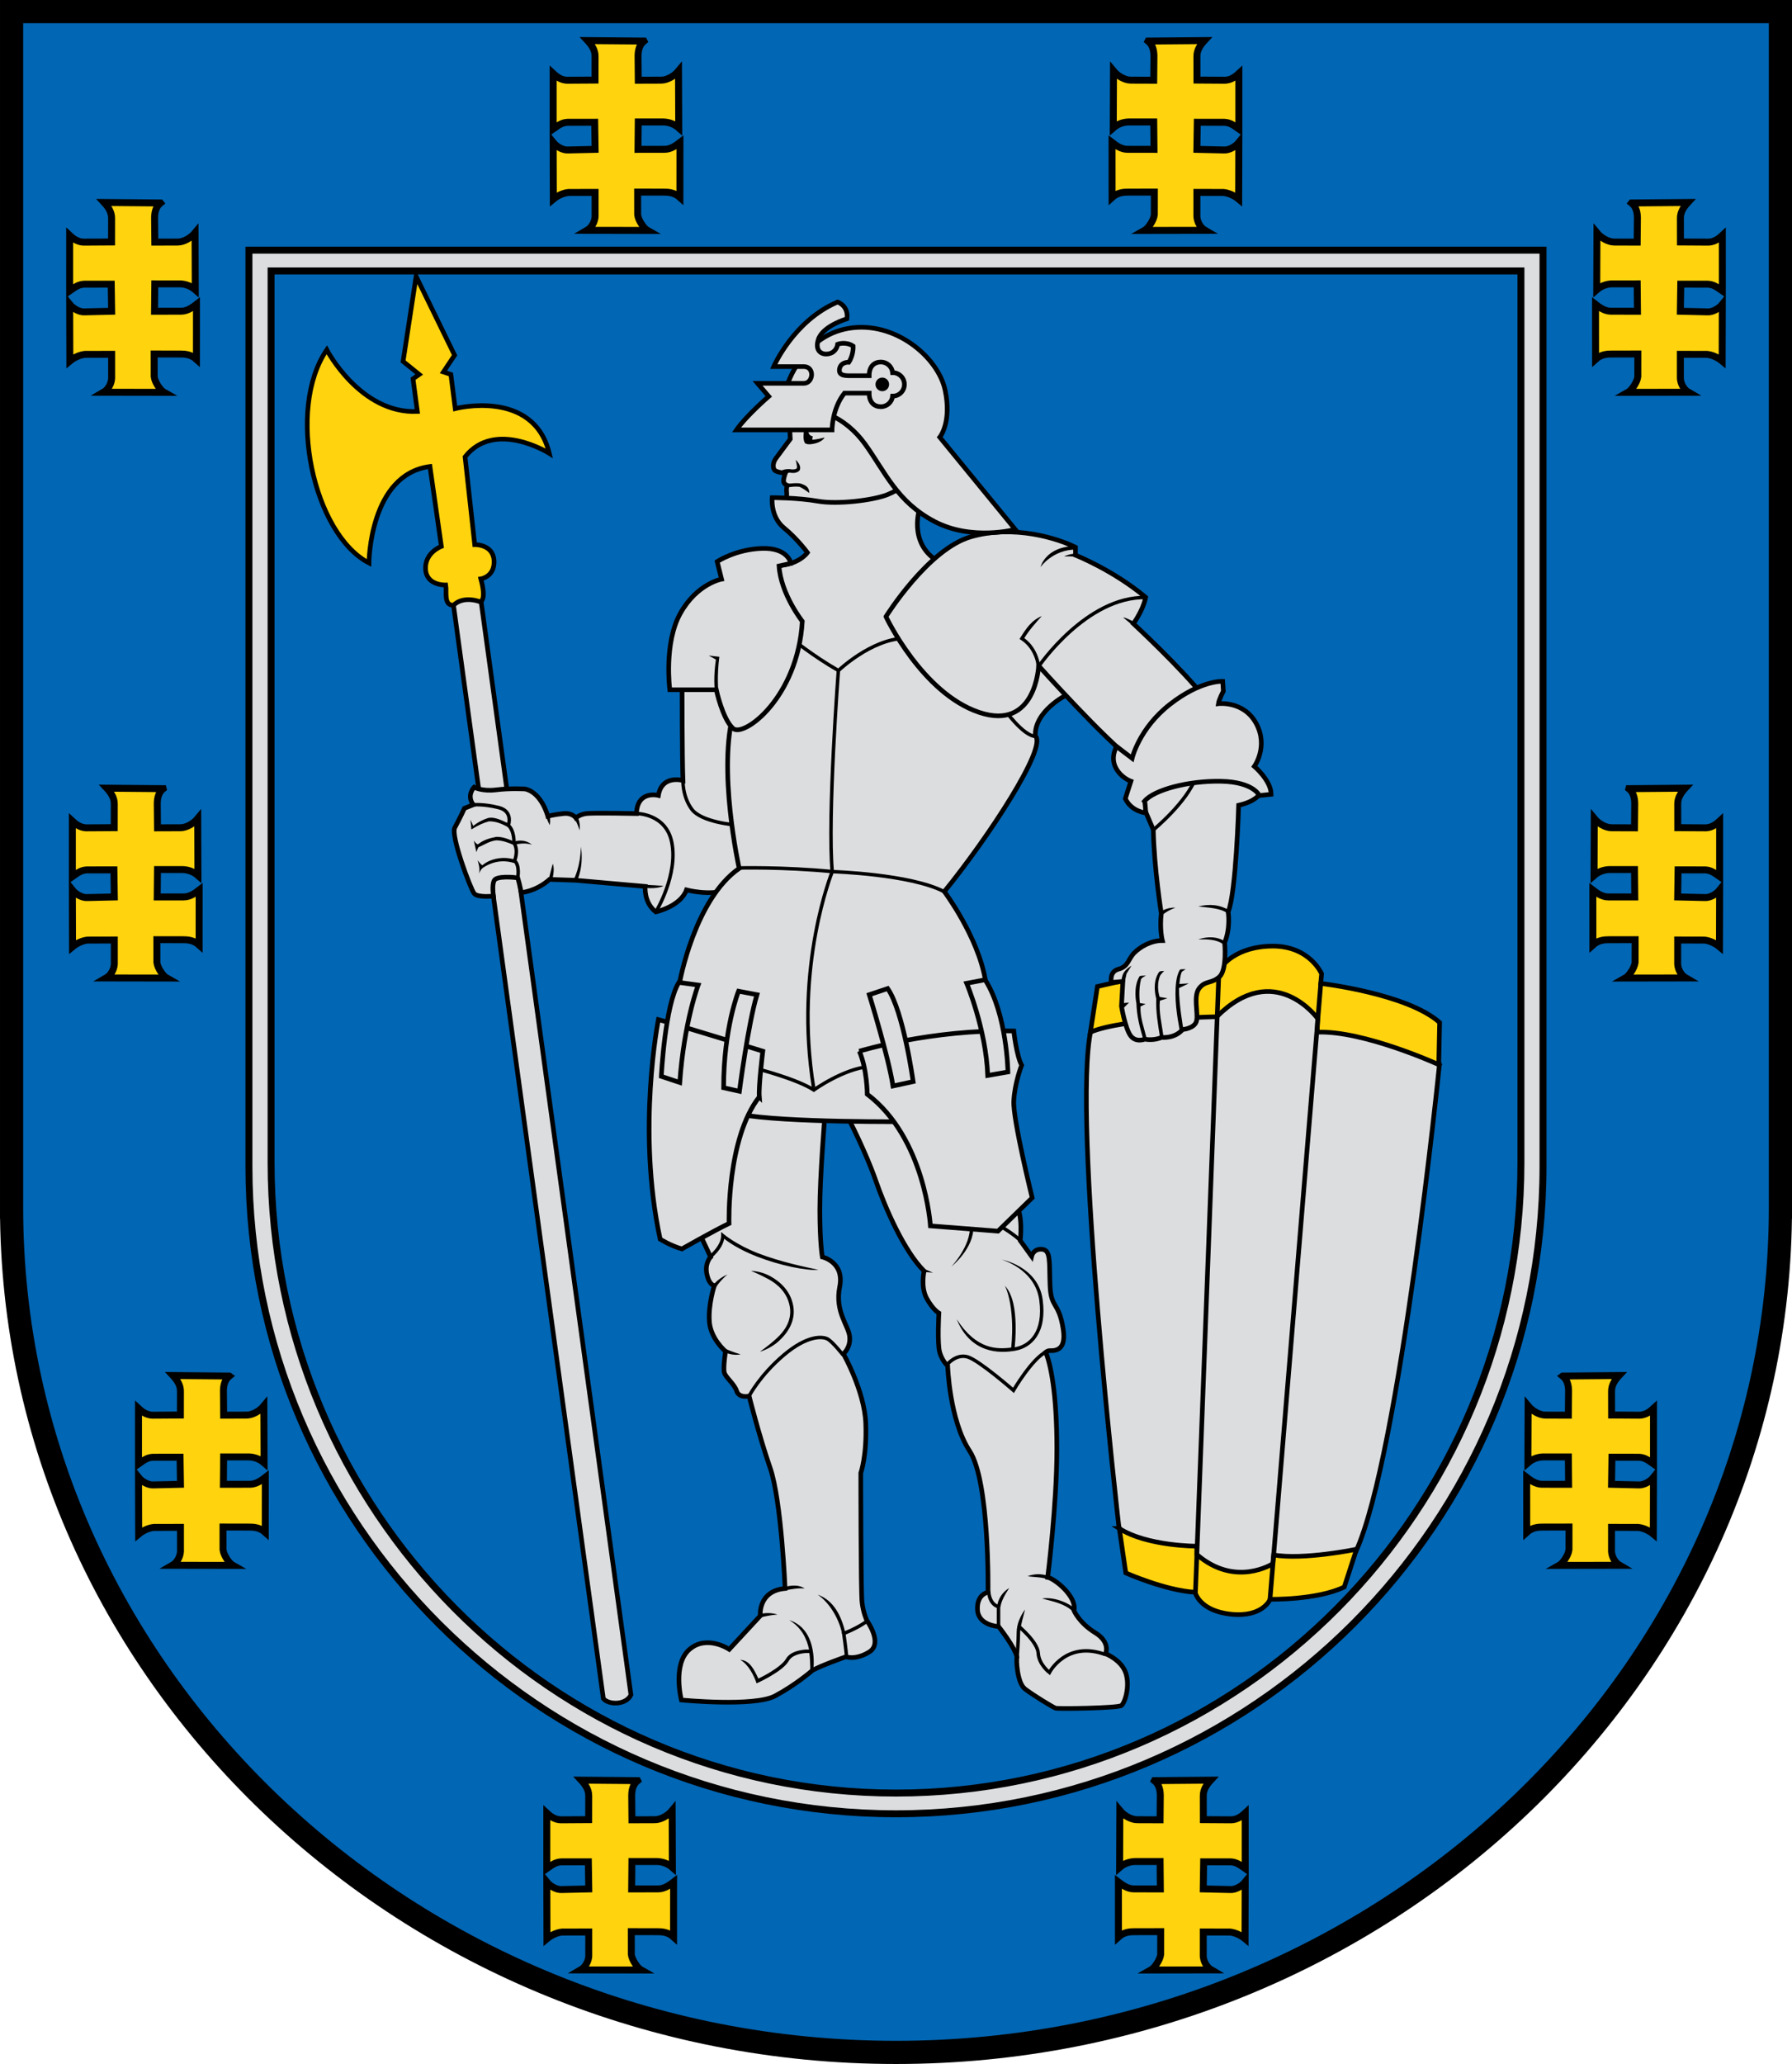 <?xml version="1.0" encoding="UTF-8" standalone="no"?>
<!-- Created with Inkscape (http://www.inkscape.org/) -->

<svg
   xmlns:dc="http://purl.org/dc/elements/1.1/"
   xmlns:cc="http://creativecommons.org/ns#"
   xmlns:rdf="http://www.w3.org/1999/02/22-rdf-syntax-ns#"
   xmlns:svg="http://www.w3.org/2000/svg"
   xmlns="http://www.w3.org/2000/svg"
   xmlns:xlink="http://www.w3.org/1999/xlink"
   xmlns:sodipodi="http://sodipodi.sourceforge.net/DTD/sodipodi-0.dtd"
   xmlns:inkscape="http://www.inkscape.org/namespaces/inkscape"
   width="773.618"
   height="890.588"
   id="svg2"
   version="1.1"
   inkscape:version="0.48.5 r10040"
   sodipodi:docname="alytus.svg">
  <defs
     id="defs4">
    <style
       id="style4326"
       type="text/css" />
    <style
       id="style6"
       type="text/css" />
  </defs>
  <sodipodi:namedview
     id="base"
     pagecolor="#f6f3f1"
     bordercolor="#666666"
     borderopacity="1.0"
     inkscape:pageopacity="0"
     inkscape:pageshadow="2"
     inkscape:zoom="0.49497475"
     inkscape:cx="-48.335445"
     inkscape:cy="657.1122"
     inkscape:document-units="px"
     inkscape:current-layer="layer1"
     showgrid="false"
     showborder="true"
     inkscape:window-width="1920"
     inkscape:window-height="1017"
     inkscape:window-x="-8"
     inkscape:window-y="-8"
     inkscape:window-maximized="1"
     inkscape:showpageshadow="false"
     fit-margin-top="0"
     fit-margin-left="0"
     fit-margin-right="0"
     fit-margin-bottom="0"
     showguides="true"
     inkscape:guide-bbox="true" />
  <g
     inkscape:label="Layer 1"
     inkscape:groupmode="layer"
     id="layer1"
     transform="translate(-24.617,-4.212)">
    <g
       id="layer1-1"
       transform="translate(659.286,-203.023)">
      <g
         id="g4935">
        <path
           style="fill:#0166b4;fill-opacity:1;stroke:#000000;stroke-width:10;stroke-miterlimit:4;stroke-dasharray:none"
           id="_75617888"
           d="m 133.948,212.235 -763.617,0 0,515.832 0.002,0 c 0,0.06 -0.002,0.121 -0.002,0.182 0,200.8 171.516,364.573 381.809,364.573 210.293,0 381.809,-163.773 381.809,-364.573 0,-0.06 -0.002,-0.121 -0.002,-0.182 l 0.002,0 0,-515.832 -0.001,0 z"
           inkscape:connector-curvature="0" />
        <g
           id="g3903"
           style="fill:#ffd30d;fill-opacity:1;stroke:#000000;stroke-width:3;stroke-miterlimit:4;stroke-dasharray:none"
           transform="translate(2.09,0)">
          <path
             inkscape:connector-curvature="0"
             d="m -567.485,294.824 c -1.986,1.602 -2.504,4.057 -2.537,6.364 l 0.099,10.527 9.916,-0.034 c 2.734,-0.029 5.79,-1.943 7.451,-3.968 l 0.098,24.558 c -1.878,-1.654 -4.255,-2.482 -6.601,-2.548 l -10.869,-0.004 -0.116,11.82 11.473,-0.013 c 2.802,0.006 5.241,-1.904 6.635,-2.981 l -0.018,23.72 c -2.322,-2.12 -5.139,-2.285 -6.856,-2.266 l -11.389,-0.019 0.011,9.789 c 0.273,2.514 2.786,5.966 4.219,6.763 l -26.073,-0.045 c 2.027,-1.166 3.356,-3.735 3.479,-5.935 l -0.002,-10.433 -11.524,0.027 c -2.337,0.233 -4.844,1.475 -6.514,2.871 l -0.068,-24.446 c 1.438,1.8 4.175,3.346 6.326,3.238 l 11.785,-0.272 -0.177,-11.687 -11.699,0.015 c -2.51,0.11 -4.105,1.376 -6.244,2.884 l 0.003,-23.949 c 2.155,2.009 4.169,3.102 7.004,2.917 l 11.076,-0.071 0.022,-10.151 c 0.085,-2.878 -1.689,-5.209 -3.241,-6.884 l 24.33,0.21 0,0 z"
             id="_75617816"
             style="fill:#ffd30d;fill-opacity:1;stroke:#000000;stroke-width:3;stroke-miterlimit:4;stroke-dasharray:none" />
          <path
             inkscape:connector-curvature="0"
             d="m -537.767,800.977 c -1.986,1.602 -2.504,4.057 -2.538,6.364 l 0.099,10.527 9.916,-0.033 c 2.734,-0.029 5.789,-1.943 7.451,-3.968 l 0.097,24.558 c -1.878,-1.654 -4.255,-2.482 -6.601,-2.548 l -10.868,-0.004 -0.116,11.82 11.473,-0.013 c 2.802,0.006 5.241,-1.904 6.634,-2.981 l -0.017,23.72 c -2.323,-2.12 -5.139,-2.285 -6.856,-2.266 l -11.389,-0.019 0.011,9.789 c 0.273,2.514 2.785,5.966 4.219,6.763 l -26.073,-0.044 c 2.027,-1.166 3.356,-3.735 3.479,-5.935 l -0.002,-10.433 -11.524,0.027 c -2.337,0.233 -4.845,1.475 -6.514,2.871 l -0.068,-24.446 c 1.438,1.8 4.175,3.346 6.326,3.238 l 11.785,-0.272 -0.177,-11.687 -11.699,0.015 c -2.509,0.11 -4.105,1.376 -6.243,2.884 l 0.003,-23.949 c 2.155,2.009 4.169,3.102 7.004,2.917 l 11.076,-0.071 0.022,-10.151 c 0.084,-2.878 -1.689,-5.209 -3.241,-6.884 l 24.33,0.21 0,0 z"
             id="_75539008"
             style="fill:#ffd30d;fill-opacity:1;stroke:#000000;stroke-width:3;stroke-miterlimit:4;stroke-dasharray:none" />
          <path
             inkscape:connector-curvature="0"
             d="m -358.768,224.963 c -1.986,1.602 -2.504,4.057 -2.537,6.364 l 0.099,10.527 9.916,-0.033 c 2.734,-0.029 5.79,-1.943 7.451,-3.968 l 0.097,24.558 c -1.878,-1.653 -4.255,-2.482 -6.601,-2.548 l -10.868,-0.004 -0.117,11.819 11.473,-0.013 c 2.802,0.007 5.241,-1.904 6.635,-2.981 l -0.017,23.72 c -2.323,-2.12 -5.139,-2.284 -6.856,-2.265 l -11.389,-0.019 0.012,9.789 c 0.273,2.514 2.785,5.966 4.219,6.764 l -26.073,-0.045 c 2.027,-1.166 3.356,-3.735 3.479,-5.935 l -0.002,-10.433 -11.524,0.027 c -2.337,0.233 -4.844,1.475 -6.514,2.871 l -0.067,-24.446 c 1.438,1.8 4.175,3.346 6.325,3.238 l 11.785,-0.272 -0.177,-11.687 -11.699,0.015 c -2.509,0.11 -4.105,1.377 -6.243,2.884 l 0.003,-23.949 c 2.155,2.01 4.168,3.102 7.004,2.917 l 11.076,-0.07 0.022,-10.152 c 0.084,-2.878 -1.689,-5.208 -3.241,-6.884 l 24.33,0.21 0,0 z"
             id="_75538840"
             style="fill:#ffd30d;fill-opacity:1;stroke:#000000;stroke-width:3;stroke-miterlimit:4;stroke-dasharray:none" />
          <path
             inkscape:connector-curvature="0"
             d="m -361.51,975.563 c -1.986,1.602 -2.504,4.057 -2.537,6.364 l 0.099,10.527 9.916,-0.034 c 2.734,-0.029 5.79,-1.943 7.451,-3.968 l 0.098,24.558 c -1.878,-1.653 -4.255,-2.482 -6.601,-2.548 l -10.868,0 -0.117,11.819 11.473,-0.013 c 2.802,0.01 5.241,-1.904 6.635,-2.981 l -0.017,23.72 c -2.323,-2.121 -5.139,-2.285 -6.856,-2.266 l -11.389,-0.019 0.012,9.789 c 0.273,2.513 2.785,5.966 4.219,6.763 l -26.073,-0.045 c 2.027,-1.166 3.356,-3.735 3.48,-5.935 l -0.002,-10.433 -11.524,0.027 c -2.337,0.232 -4.844,1.475 -6.514,2.871 l -0.068,-24.446 c 1.438,1.8 4.175,3.345 6.326,3.238 l 11.785,-0.272 -0.177,-11.687 -11.699,0.015 c -2.51,0.11 -4.105,1.376 -6.244,2.884 l 0.003,-23.949 c 2.155,2.01 4.169,3.102 7.004,2.917 l 11.076,-0.07 0.022,-10.152 c 0.085,-2.878 -1.689,-5.208 -3.241,-6.884 l 24.33,0.21 0,0 z"
             id="_75538504"
             style="fill:#ffd30d;fill-opacity:1;stroke:#000000;stroke-width:3;stroke-miterlimit:4;stroke-dasharray:none" />
          <path
             inkscape:connector-curvature="0"
             d="m -566.33,547.544 c -1.986,1.602 -2.504,4.057 -2.537,6.364 l 0.099,10.527 9.916,-0.033 c 2.734,-0.029 5.79,-1.943 7.451,-3.968 l 0.098,24.558 c -1.878,-1.653 -4.255,-2.482 -6.601,-2.548 l -10.868,-0.004 -0.117,11.819 11.473,-0.013 c 2.802,0.007 5.241,-1.904 6.635,-2.981 l -0.017,23.72 c -2.323,-2.121 -5.139,-2.285 -6.856,-2.266 l -11.389,-0.019 0.012,9.789 c 0.273,2.513 2.785,5.966 4.219,6.763 l -26.073,-0.045 c 2.027,-1.166 3.356,-3.735 3.48,-5.935 l -0.002,-10.433 -11.524,0.027 c -2.337,0.232 -4.844,1.475 -6.514,2.871 l -0.067,-24.446 c 1.438,1.8 4.174,3.346 6.325,3.238 l 11.785,-0.272 -0.177,-11.686 -11.699,0.015 c -2.51,0.11 -4.105,1.376 -6.244,2.884 l 0.003,-23.949 c 2.155,2.01 4.168,3.102 7.004,2.917 l 11.075,-0.07 0.022,-10.152 c 0.085,-2.878 -1.689,-5.208 -3.241,-6.884 l 24.33,0.21 0,0 z"
             id="_75538000"
             style="fill:#ffd30d;fill-opacity:1;stroke:#000000;stroke-width:3;stroke-miterlimit:4;stroke-dasharray:none" />
          <use
             x="0"
             y="0"
             xlink:href="#_75617816"
             id="use3952"
             transform="matrix(-1,0,0,1,-499.899,0)"
             width="774.14"
             height="891.161" />
          <use
             x="0"
             y="0"
             xlink:href="#_75539008"
             id="use3954"
             transform="matrix(-1,0,0,1,-499.899,0)"
             width="774.14"
             height="891.161" />
          <use
             x="0"
             y="0"
             xlink:href="#_75538840"
             id="use3956"
             transform="matrix(-1,0,0,1,-499.899,0)"
             width="774.14"
             height="891.161" />
          <use
             x="0"
             y="0"
             xlink:href="#_75538504"
             id="use3958"
             transform="matrix(-1,0,0,1,-499.899,0)"
             width="774.14"
             height="891.161" />
          <use
             x="0"
             y="0"
             xlink:href="#_75538000"
             id="use3960"
             transform="matrix(-1,0,0,1,-499.899,0)"
             width="774.14"
             height="891.161" />
        </g>
        <path
           style="fill:#dcdddf;fill-opacity:1;stroke:#000000;stroke-width:3;stroke-miterlimit:4;stroke-dasharray:none"
           d="M 107.469 107.938 L 107.469 503.156 C 107.469 503.202 107.469 503.266 107.469 503.312 C 107.469 657.162 232.963 782.625 386.812 782.625 C 540.662 782.625 666.125 657.162 666.125 503.312 C 666.125 503.266 666.125 503.202 666.125 503.156 L 666.125 107.938 L 107.469 107.938 z M 117.031 116.906 L 656.594 116.906 L 656.594 501.625 C 656.594 501.67 656.594 501.736 656.594 501.781 C 656.594 651.551 535.401 773.688 386.812 773.688 C 238.223 773.688 117.031 651.551 117.031 501.781 C 117.031 501.736 117.031 501.67 117.031 501.625 L 117.031 116.906 z "
           transform="translate(-634.669,207.235)"
           id="path4170" />
      </g>
    </g>
    <g
       id="g3135"
       style="stroke-width:2;stroke-miterlimit:4;stroke-dasharray:none">
      <g
         id="g3168"
         style="stroke-width:2;stroke-miterlimit:4;stroke-dasharray:none">
        <path
           style="font-size:medium;font-style:normal;font-variant:normal;font-weight:normal;font-stretch:normal;text-indent:0;text-align:start;text-decoration:none;line-height:normal;letter-spacing:normal;word-spacing:normal;text-transform:none;direction:ltr;block-progression:tb;writing-mode:lr-tb;text-anchor:start;baseline-shift:baseline;color:#000000;fill:#dcdddf;fill-opacity:1;stroke:#000000;stroke-width:2;stroke-miterlimit:4;stroke-opacity:1;stroke-dasharray:none;marker:none;visibility:visible;display:inline;overflow:visible;enable-background:accumulate;font-family:Sans;-inkscape-font-specification:Sans"
           d="m 231.461,257.556 -11.906,1.625 65.531,477.969 c 2.362,2.776 9.812,2.82 11.906,-1.625 z"
           id="path3171"
           inkscape:connector-curvature="0"
           sodipodi:nodetypes="ccccc" />
        <path
           sodipodi:nodetypes="cccccccccccccccsccccscc"
           transform="translate(24.617,4.212)"
           inkscape:connector-curvature="0"
           id="path3166"
           d="m 200.768,197.118 c 12.879,-16.289 36.365,-1.515 36.365,-1.515 -6.819,-28.032 -40.615,-19.301 -40.615,-19.301 l -1.875,-14.732 -3.214,-1.071 4.821,-7.232 -16.607,-34.018 -5.625,36.696 6.964,5.625 -2.679,1.875 1.875,14.107 c -24.643,1.071 -39.107,-26.607 -39.107,-26.607 -17.647,25.782 -5.697,79.586 18.214,91.964 0,0 0.192,-38.215 26.33,-41.624 l 4.924,34.471 c 0,0 -7.197,2.652 -6.819,9.849 0.379,7.197 8.713,6.819 8.713,6.819 0.506,2.893 -1.045,8.939 3.409,8.713 0,0 3.409,-4.167 11.364,-1.515 0,0 3.03,0 0.379,-9.849 0,0 6.123,-0.894 5.682,-7.955 -0.441,-7.061 -8.334,-6.819 -8.334,-6.819 z"
           style="color:#000000;fill:#ffd30d;stroke:#000000;stroke-width:2;stroke-linecap:butt;stroke-linejoin:miter;stroke-miterlimit:4;stroke-opacity:1;stroke-dasharray:none;stroke-dashoffset:0;marker:none;visibility:visible;display:inline;overflow:visible;enable-background:accumulate;fill-opacity:1" />
      </g>
      <g
         id="g3110"
         style="stroke-width:2;stroke-miterlimit:4;stroke-dasharray:none">
        <path
           inkscape:connector-curvature="0"
           id="path3113"
           d="m 646.046,463.371 c 0,0 -17.105,168.536 -36.045,210.205 l -25.759,9.091 -32.577,7.576 -37.881,-16.668 -6.061,-9.849 c 0,0 -20.456,-178.039 -12.122,-215.162 l 7.576,-10.607 63.64,-12.122 40.911,13.637 c 0,0 29.664,6.127 38.318,23.898 z"
           style="color:#000000;fill:#dcdddf;stroke:#000000;stroke-width:2;stroke-linecap:butt;stroke-linejoin:miter;stroke-miterlimit:4;stroke-opacity:1;stroke-dasharray:none;stroke-dashoffset:0;marker:none;visibility:visible;display:inline;overflow:visible;enable-background:accumulate;fill-opacity:1" />
        <path
           sodipodi:nodetypes="ccsccccccccccccscccccccc"
           style="color:#000000;fill:#ffd30d;stroke:#000000;stroke-width:2;stroke-linecap:butt;stroke-linejoin:miter;stroke-miterlimit:4;stroke-opacity:1;stroke-dasharray:none;stroke-dashoffset:0;marker:none;visibility:visible;display:inline;overflow:visible;enable-background:accumulate;fill-opacity:1"
           d="m 473.762,425.665 c 0,0 39.775,-9.47 53.791,-8.713 0,0 6.061,-8.713 21.971,-8.713 15.91,0 21.024,11.932 21.024,11.932 l -0.379,4.167 c 0,0 37.312,4.356 51.328,16.857 l -0.379,18.183 c 0,0 -32.388,-14.773 -52.465,-14.016 l 0.189,-5.872 c 0,0 -18.562,-25.759 -43.563,-0.758 0,0 -40.154,0.568 -54.548,6.629 z m 9.453,233.851 2.795,19.192 c 0,0 17.046,7.576 29.926,8.334 0,0 1.758,8.058 15.531,9.47 13.773,1.413 16.857,-6.44 16.857,-6.44 0,0 20.266,0.379 32.009,-5.303 l 5.303,-16.289 c 0,0 -22.918,4.735 -35.797,2.462 l -0.379,3.788 c 0,0 -16.099,10.417 -32.767,-3.977 l -10e-6,-3.599 c 0,0 -21.501,0.065 -33.479,-7.638 z"
           id="path3108"
           inkscape:connector-curvature="0"
           transform="translate(24.617,4.212)" />
        <path
           transform="translate(24.617,4.212)"
           inkscape:connector-curvature="0"
           id="path3133"
           d="m 570.231,423.897 -21.971,266.301 m -32.199,-2.652 10.228,-270.468"
           style="color:#000000;fill:none;stroke:#000000;stroke-width:2;stroke-linecap:butt;stroke-linejoin:miter;stroke-miterlimit:4;stroke-opacity:1;stroke-dasharray:none;stroke-dashoffset:0;marker:none;visibility:visible;display:inline;overflow:visible;enable-background:accumulate" />
      </g>
      <g
         id="g4214"
         style="stroke-width:2;stroke-miterlimit:4;stroke-dasharray:none">
        <g
           id="g3077"
           style="stroke-width:2;stroke-miterlimit:4;stroke-dasharray:none">
          <path
             transform="translate(24.617,4.212)"
             style="color:#000000;fill:#dcdddf;fill-opacity:1;stroke:#000000;stroke-width:2;stroke-linecap:butt;stroke-linejoin:miter;stroke-miterlimit:4;stroke-opacity:1;stroke-dasharray:none;stroke-dashoffset:0;marker:none;visibility:visible;display:inline;overflow:visible;enable-background:accumulate"
             d="m 378.036,509.338 c 4.286,12.321 12.321,30.536 20.893,39.107 0,0 -1.56,6.772 1.092,11.697 2.652,4.924 5.303,6.44 5.303,6.44 0,0 -0.758,13.258 0.379,17.046 1.136,3.788 3.409,5.682 3.409,5.682 0,0 0.758,23.486 9.47,36.744 8.713,13.258 7.955,60.988 7.955,60.988 0,0 -4.924,0.758 -4.546,7.576 0.379,6.819 9.091,7.197 9.091,7.197 0,0 7.197,9.091 7.955,13.258 -0.379,0.758 0,10.985 3.409,13.637 3.409,2.652 12.122,7.955 13.258,8.334 1.136,0.379 26.895,0 28.411,-1.136 1.515,-1.136 3.788,-8.334 1.894,-14.016 -1.894,-5.682 -8.713,-8.334 -8.713,-8.334 0,0 2.273,-4.924 -4.546,-9.091 -6.819,-4.167 -9.091,-9.47 -9.091,-9.47 1.34,-6.321 -8.672,-13.966 -11.364,-14.395 0,0 3.954,-31.265 3.954,-55.372 0,-24.107 -2.679,-36.696 -4.821,-41.786 0,0 0.851,-0.668 1.699,-0.649 2.565,0.056 7.284,-0.159 5.861,-9.27 -1.894,-12.122 -5.303,-8.713 -5.682,-18.94 -0.379,-10.228 0.379,-15.152 -3.409,-15.531 -3.788,-0.379 -4.546,3.03 -4.546,3.03 l -4.924,-6.819 c 0,0 1.515,-10.985 -2.273,-16.668 C 434.366,512.917 400,477.731 400,477.731 c 0,0 -23.571,-0.536 -33.75,4.821 0,0 7.5,14.464 11.786,26.786 z m -21.964,-27.5 c 0,0 -2.143,25.714 -2.143,40.179 0,14.464 1.071,20.357 1.071,20.357 0,0 9.643,2.143 7.5,12.857 -2.143,10.714 3.75,16.607 4.286,21.429 0.536,4.821 -2.679,7.5 -2.679,7.5 0,0 9.107,16.071 9.643,30 0.536,13.929 -2.143,21.429 -2.143,21.429 0,0 0,50.893 0.536,55.714 0.536,4.821 2.143,8.036 2.143,8.036 0,0 6.964,9.643 1.071,13.393 -5.893,3.75 -10.179,2.143 -10.179,2.143 0,0 -10.714,3.75 -14.464,5.893 0,0 -7.074,6.182 -16.109,11.001 -9.036,4.819 -40.454,1.764 -40.454,1.764 0,0 -3.972,-15.444 3.528,-21.872 7.5,-6.429 17.143,0 17.143,0 l 13.393,-14.464 c 0,0 -1.071,-10.714 10.714,-11.786 0,0 -1.607,-38.036 -6.429,-51.964 -4.821,-13.929 -9.107,-31.071 -9.107,-31.071 0,0 -4.286,1.071 -5.357,-2.143 -1.071,-3.214 -4.821,-5.893 -5.357,-8.036 -0.536,-2.143 0.536,-9.107 0.536,-9.107 0,0 -6.429,-5.357 -6.964,-12.857 -0.536,-7.5 2.143,-15.536 2.143,-15.536 0,0 -2.143,0 -3.214,-4.821 -1.071,-4.821 1.607,-7.5 1.607,-7.5 l -8.571,-18.214 c 0,0 13.393,-54.107 14.464,-53.036 1.071,1.071 43.393,10.714 43.393,10.714 z"
             id="path3075"
             inkscape:connector-curvature="0"
             sodipodi:nodetypes="scscscscsccsssscsccscssssccsccscscsscscscsccscscccscsscscsccsc" />
          <path
             sodipodi:nodetypes="cssccscccscccccccccc"
             transform="translate(24.617,4.212)"
             inkscape:connector-curvature="0"
             id="path3080"
             d="m 323.501,602.189 c 0,0 4.546,-8.713 14.773,-17.425 10.228,-8.713 17.046,-8.334 19.319,-6.819 2.273,1.515 6.44,6.819 6.44,6.819 m 45.078,3.788 c 0,0 3.788,-4.546 8.713,-3.03 4.925,1.515 19.698,14.395 19.698,14.395 0,0 8.223,-14.039 14.284,-16.691 m -12.163,118.344 c 0.536,0.536 8.304,6.964 8.571,11.786 0.268,4.821 4.821,8.304 4.821,8.304 0,0 7.232,-13.929 24.107,-7.768 m -46.071,-12.054 c 0,0 0,-4.018 0,-8.571 0,0 -3.75,-0.536 -4.286,-6.696 m -61.339,27.857 c 0,0 -0.323,-3.57 -1.189,-9.615 0,0 5.743,-2.171 9.761,-5.117 M 431.25,528.713 c 0.536,0.268 6.429,3.75 9.375,6.696"
             style="color:#000000;fill:none;stroke:#000000;stroke-width:1.5;stroke-linecap:butt;stroke-linejoin:miter;stroke-miterlimit:4;stroke-opacity:1;stroke-dasharray:none;stroke-dashoffset:0;marker:none;visibility:visible;display:inline;overflow:visible;enable-background:accumulate" />
          <path
             sodipodi:nodetypes="ccccscccssccscscssssscsscscscscsccccssscssscscccccccccccccccccccccccssscccscccssccc"
             inkscape:connector-curvature="0"
             id="path3082"
             d="m 444.836,533.275 -1.5,0.062 c 0.357,8.574 -7.969,17.375 -7.969,17.375 0,0 9.869,-7.828 9.469,-17.438 z m -92.906,11.719 c -9.539,-3.71 -14.781,-8.188 -14.781,-8.188 l -1.219,-1.031 5e-5,0 0,1.625 c 0,2.251 -1.377,4.507 -2.812,6.188 -1.436,1.68 -2.875,2.75 -2.875,2.75 l 0.906,1.188 c 0,0 1.541,-1.152 3.094,-2.969 1.305,-1.528 2.603,-3.553 3,-5.844 1.252,0.993 5.717,4.406 14.156,7.688 9.73,3.784 21.203,6.192 26.516,5.719 -4.866,-1.009 -16.428,-3.409 -25.984,-7.125 z m 98.094,41.281 c 4.672,1.672 9.276,1.36 12.75,0.781 3.585,-0.597 7.092,-2.5 9.438,-6.094 2.346,-3.594 3.495,-8.804 2.531,-15.938 -1.963,-14.526 -17.781,-17.328 -17.781,-17.328 0,0 14.487,4.01 16.312,17.516 0.93,6.882 -0.207,11.713 -2.312,14.938 -2.078,3.183 -5.125,4.845 -8.312,5.406 0.074,-0.642 0.539,-4.634 0.406,-9.938 -0.144,-5.742 -0.955,-12.581 -4.578,-16.578 2.059,4.336 2.938,10.987 3.078,16.609 0.136,5.447 -0.374,9.758 -0.406,10.031 -3.131,0.407 -6.829,0.546 -10.625,-0.812 -4.324,-1.548 -8.691,-4.911 -12.891,-11.438 2.998,7.49 7.718,11.171 12.391,12.844 z m -26.969,-34.781 -0.375,1.469 4.734,0.406 z m -62.219,31.375 c 3.793,-3.453 7.415,-8.672 6.219,-15.25 -1.187,-6.53 -5.78,-10.492 -9.969,-12.781 -4.189,-2.289 -8.219,-2.234 -8.219,-2.234 0,0 3.545,1.385 7.5,3.547 3.955,2.162 8.102,5.779 9.188,11.75 1.077,5.922 -2.125,10.573 -5.719,13.844 -3.594,3.271 -7.172,5.719 -7.172,5.719 0,0 4.379,-1.141 8.172,-4.594 z m -28.531,-23.812 1.312,0.75 c 0,0 1.392,-2.488 5.031,-5.688 -4.695,2.104 -6.344,4.938 -6.344,4.938 z m 5.906,27.344 -0.625,1.375 c 0,0 3.47,1.562 6.75,0.812 -2.78,-0.75 -6.125,-2.188 -6.125,-2.188 z m 25.312,102.5 0.406,1.438 c 2.461,-0.429 5.412,-0.981 8.094,-0.719 -2.626,-1.686 -5.483,-1.406 -8.5,-0.719 z m 24.656,20.406 1.469,-0.25 c -1.71,-7.286 -4.847,-14.181 -12,-16.766 5.715,4.002 9.459,11.31 10.531,17.016 z m -35.656,-8.625 0.438,1.438 c 0,0 3.645,-1.006 7.281,-1.25 -3.864,-1.315 -7.719,-0.188 -7.719,-0.188 z m -1.562,29.094 0.281,0.781 0.75,-0.344 c 0,0 2.642,-1.205 5.594,-2.969 2.952,-1.764 6.22,-3.996 7.594,-6.438 1.024,-1.821 3.384,-2.741 5.594,-3.125 1.728,-0.301 2.653,-0.207 3.25,-0.188 0.509,3.868 0.408,8.609 0.408,8.609 l 1.279,-1.265 c 0,0 0.618,-4.142 -0.312,-8.969 -0.931,-4.827 -3.452,-10.482 -10.063,-12.594 5.379,3.217 7.664,8.21 8.562,12.719 -0.7,-0.02 -1.567,-0.096 -3.375,0.219 -2.41,0.419 -5.27,1.379 -6.656,3.844 -1.037,1.844 -4.188,4.157 -7.062,5.875 -2.542,1.519 -4.312,2.327 -4.812,2.562 -1.697,-3.584 -3.633,-7.931 -7.828,-8.062 3.542,1.854 5.855,6.816 6.797,9.344 z"
             style="font-size:medium;font-style:normal;font-variant:normal;font-weight:normal;font-stretch:normal;text-indent:0;text-align:start;text-decoration:none;line-height:normal;letter-spacing:normal;word-spacing:normal;text-transform:none;direction:ltr;block-progression:tb;writing-mode:lr-tb;text-anchor:start;baseline-shift:baseline;color:#000000;fill:#000000;fill-opacity:1;stroke:none;stroke-width:2;marker:none;visibility:visible;display:inline;overflow:visible;enable-background:accumulate;font-family:Sans;-inkscape-font-specification:Sans;stroke-miterlimit:4;stroke-dasharray:none" />
        </g>
        <g
           id="g3061"
           style="stroke-width:2;stroke-miterlimit:4;stroke-dasharray:none">
          <path
             style="color:#000000;fill:#dcdddf;fill-opacity:1;stroke:#000000;stroke-width:2;stroke-linecap:butt;stroke-linejoin:miter;stroke-miterlimit:4;stroke-opacity:1;stroke-dasharray:none;stroke-dashoffset:0;marker:none;visibility:visible;display:inline;overflow:visible;enable-background:accumulate"
             d="m 294.459,294.345 c 0,0 0,32.199 0.379,42.426 0,0 -9.091,-2.652 -10.607,6.44 0,0 -9.091,-2.399 -9.47,7.829 0,0 -18.562,-0.379 -21.592,0 -3.03,0.379 -4.546,1.894 -4.546,1.894 0,0 -1.515,-2.273 -5.303,-1.894 -3.788,0.379 -6.819,1.136 -6.819,1.136 0,0 -2.652,-10.228 -9.849,-11.743 0,0 -6.44,-0.379 -12.501,0.379 -6.061,0.758 -9.47,-1.136 -9.47,-1.136 0,0 -3.409,3.409 -0.379,7.576 l -3.788,1.515 c 0,0 -2.273,4.924 -4.167,8.334 -1.894,3.409 6.819,26.517 8.334,28.411 1.515,1.894 8.334,1.136 8.334,1.136 0,0 -0.758,-4.925 0.379,-6.819 1.136,-1.894 8.246,-1.381 10.14,-1.002 0.823,2.79 1.492,6.306 1.492,6.306 0,0 6.172,-0.379 12.233,-5.682 l 11.364,0.379 29.926,2.652 c 0,0 -0.758,6.819 4.546,10.985 0,0 10.607,-2.273 13.258,-9.47 0,0 10.228,2.652 17.046,0 6.819,-2.652 9.091,-14.395 9.091,-14.395 l -0.758,-69.322 c 0,0 -12.122,-7.324 -27.274,-5.935 z"
             id="path3046"
             inkscape:connector-curvature="0"
             transform="translate(24.617,4.212)"
             sodipodi:nodetypes="ccccscsccscccsscscccccccsccc" />
          <path
             sodipodi:nodetypes="csccscccccsc"
             inkscape:connector-curvature="0"
             id="path3048"
             d="m 319.455,340.668 c 0,0 -0.379,7.008 3.788,12.69 4.167,5.682 18.94,6.819 18.94,6.819 m -42.835,-4.936 c 0,0 12.746,-0.107 15.268,12.37 2.835,14.028 -6.696,29.778 -6.696,29.778 m -59.821,-14.286 c 0,0 1.071,-5.357 -1.339,-7.5 0,0 1.875,-4.286 -0.268,-7.768 0,0 0.268,-5.089 -2.411,-7.5 0,0 2.221,-6.063 -4.175,-7.657 -6.763,-1.685 -11.093,-1.182 -11.093,-1.182"
             style="color:#000000;fill:none;stroke:#000000;stroke-width:1.5;stroke-linecap:butt;stroke-linejoin:miter;stroke-miterlimit:4;stroke-opacity:1;stroke-dasharray:none;stroke-dashoffset:0;marker:none;visibility:visible;display:inline;overflow:visible;enable-background:accumulate" />
          <path
             sodipodi:nodetypes="ccccccccccccccccccccsccscccccccccsscscsccccccccc"
             inkscape:connector-curvature="0"
             id="path3071"
             d="m 261.836,356.118 -1.438,0.438 c 0.508,1.737 1.547,3.688 1.547,3.688 0,0 0.445,-2.229 -0.109,-4.125 z m 11.906,0.125 0,-5e-5 -1.281,0.781 c 0,0 1.447,2.323 2.359,5.484 0.534,-3.657 -1.078,-6.266 -1.078,-6.266 z m -38.062,2.375 c 3.066,-0.062 5.461,1.027 8.156,2.406 l 0.719,-1.312 c -2.763,-1.224 -6.304,-3.239 -9.25,-2.531 -2.449,0.817 -4.47,1.843 -6.376,3.427 l -1.203,-2.661 0.384,4.164 c 3.188,-1.986 5.187,-2.828 7.569,-3.492 z m 18.562,10.078 c -3.329,-2.785 -7.182,-1.504 -7.688,-1.328 -2.327,-1.095 -5.136,-2.178 -7.688,-2.062 -2.977,0.576 -5.513,1.335 -7.76,3.107 -0.612,0.483 -1.945,-1.495 -1.945,-1.495 l 1.116,4.988 c 0,0 0.735,-2.045 0.931,-2.128 2.536,-1.075 4.9,-2.737 7.722,-2.972 2.774,0.06 4.991,0.961 7.5,2.016 0,0 4.193,-1.363 7.812,-0.125 z m 18.219,14.672 1.312,0.719 c 0,0 2.955,-5.546 1.625,-14.578 -0.193,8.771 -2.938,13.859 -2.938,13.859 z m -25.844,-6.75 0.469,-1.438 c -1.236,-0.395 -2.44,-0.623 -3.562,-0.719 -4.719,-0.404 -8.573,1.299 -10.578,3.045 -0.369,0.321 -2.139,-2.105 -2.139,-2.105 0,0 0.473,1.564 0.678,2.763 0.247,1.442 -0.03,2.978 -0.03,2.978 0,0 0.546,-1.763 1.784,-2.586 2.511,-1.67 7.314,-3.879 13.379,-1.938 z m 16.308,7.424 c 0.426,-1.302 1.197,-4.891 0.348,-7.142 -0.66,2.105 -1.406,5.517 -1.785,6.673 m 41.568,2.394 8.002,0.474 c 0,0 -2.083,1.326 -7.292,0.947 z"
             style="font-size:medium;font-style:normal;font-variant:normal;font-weight:normal;font-stretch:normal;text-indent:0;text-align:start;text-decoration:none;line-height:normal;letter-spacing:normal;word-spacing:normal;text-transform:none;direction:ltr;block-progression:tb;writing-mode:lr-tb;text-anchor:start;baseline-shift:baseline;color:#000000;fill:#000000;fill-opacity:1;stroke:none;stroke-width:2;marker:none;visibility:visible;display:inline;overflow:visible;enable-background:accumulate;font-family:Sans;-inkscape-font-specification:Sans;stroke-miterlimit:4;stroke-dasharray:none" />
        </g>
        <g
           id="g4210"
           style="stroke-width:2;stroke-miterlimit:4;stroke-dasharray:none">
          <path
             sodipodi:nodetypes="ccsscscscccccc"
             transform="translate(24.617,4.212)"
             inkscape:connector-curvature="0"
             id="path4190"
             d="m 340.893,184.07 c 0,0.536 0.268,5.357 0.268,5.357 0,0 -4.632,6.239 -6.161,8.304 -1.371,1.852 -1.45,3.985 -0.647,5.057 0.804,1.071 4.665,1.372 4.665,1.372 0,0 -0.743,2.05 -0.743,3.376 0,1.326 1.515,1.894 1.515,1.894 0,0 -0.379,1.515 -0.189,2.841 0.189,1.326 -0.189,2.652 -0.189,2.652 l 11.124,7.541 39.375,-7.232 -8.036,-32.143 -26.518,-8.304 z"
             style="color:#000000;fill:#dcdddf;fill-opacity:1;stroke:#000000;stroke-width:2;stroke-linecap:butt;stroke-linejoin:miter;stroke-miterlimit:4;stroke-opacity:1;stroke-dasharray:none;stroke-dashoffset:0;marker:none;visibility:visible;display:inline;overflow:visible;enable-background:accumulate" />
          <path
             sodipodi:nodetypes="ccccccccccccccccsccccc"
             inkscape:connector-curvature="0"
             id="path4194"
             d="m 368.538,206.359 c -0.65,0.454 -1.5,0.434 -2.26,0.387 -1.206,-0.297 -3.637,-0.072 -4.547,0.746 0.333,0.375 1.803,0.939 2.136,1.314 0.629,-0.469 1.442,-0.805 2.23,-0.57 1.278,0.166 2.762,-0.008 3.68,-1.003 1.164,-2.204 -1.656,-4.584 -1.656,-4.584 0,0 0.903,3.257 0.417,3.71 z m 1.997,6.589 c -0.462,-0.176 -0.961,-0.209 -1.449,-0.235 -1.505,-0.063 -3.009,0.094 -4.5,0.281 0.073,0.49 0.146,0.979 0.219,1.469 1.552,-0.199 3.128,-0.395 4.692,-0.234 0.78,0.057 3.039,1.618 4.485,2.693 -0.02,-3.044 -2.32,-3.449 -3.447,-3.974 z m 1.132,-22.603 c 0,0 -0.568,3.409 0.379,4.925 0.947,1.515 7.387,0.189 8.523,-2.273 0,0 -3.599,0.947 -5.303,0.947 l 0.189,-1.515 c 0,0 -1.894,0 -1.894,-2.462 z"
             style="font-size:medium;font-style:normal;font-variant:normal;font-weight:normal;font-stretch:normal;text-indent:0;text-align:start;text-decoration:none;line-height:normal;letter-spacing:normal;word-spacing:normal;text-transform:none;direction:ltr;block-progression:tb;writing-mode:lr-tb;text-anchor:start;baseline-shift:baseline;color:#000000;fill:#000000;fill-opacity:1;stroke:none;stroke-width:2;marker:none;visibility:visible;display:inline;overflow:visible;enable-background:accumulate;font-family:Sans;-inkscape-font-specification:Sans;stroke-miterlimit:4;stroke-dasharray:none" />
        </g>
        <g
           id="g3022"
           style="stroke-width:2;stroke-miterlimit:4;stroke-dasharray:none">
          <path
             transform="translate(24.617,4.212)"
             inkscape:connector-curvature="0"
             id="path4192"
             d="m 335.982,244.07 c 9.107,-0.536 12.589,-5.625 12.589,-5.625 0,0 -4.286,-5.893 -10.179,-10.714 -5.893,-4.821 -5.043,-12.998 -5.043,-12.998 0,0 11.175,0 19.698,1.515 8.523,1.515 24.054,-0.379 30.115,-2.841 6.061,-2.462 6.44,-4.356 6.44,-4.356 l 7.54,9.93 c 0,0 -5.357,15 7.5,23.036 l 53.571,36.964 2.143,20.893 c 0,0 -13.929,6.964 -13.393,17.679 5.185,4.85 -19.961,43.38 -39.286,67.143 0,0 14.464,19.286 17.679,38.036 3.214,18.75 2.143,33.75 2.143,33.75 l -35,27.5 c 0,0 -54.107,0.536 -73.393,-3.214 -19.286,-3.75 -27.321,-30 -27.321,-30 l 1.607,-26.786 c 0,0 6.429,-35.893 25.714,-49.286 0,0 -9.643,-43.393 -2.143,-68.036 7.5,-24.643 19.018,-62.589 19.018,-62.589 z"
             style="color:#000000;fill:#dcdddf;stroke:#000000;stroke-width:2;stroke-linecap:butt;stroke-linejoin:miter;stroke-miterlimit:4;stroke-opacity:1;stroke-dasharray:none;stroke-dashoffset:0;marker:none;visibility:visible;display:inline;overflow:visible;enable-background:accumulate;fill-opacity:1"
             sodipodi:nodetypes="ccscssccccccc" />
          <path
             transform="translate(24.617,4.212)"
             inkscape:connector-curvature="0"
             id="path3025"
             d="m 341.607,275.409 c 0,0 9.107,7.5 20.357,13.929 0,0 13.929,-13.393 28.393,-13.929 m -28.393,13.393 c 0,0 -4.821,63.75 -2.679,87.321 0,0 -16.607,40.714 -8.036,93.214 m -32.679,-94.821 c 0,0 19.286,-0.536 41.25,1.607 0,0 33.214,1.071 47.679,8.571 m 25.982,-78.75 c 0,0 8.304,11.786 13.661,11.786 M 326.964,461.213 c 0,0 16.875,4.286 24.375,9.107 0,0 12.589,-9.107 24.107,-10.179"
             style="color:#000000;fill:none;stroke:#000000;stroke-width:1.5;stroke-linecap:butt;stroke-linejoin:miter;stroke-miterlimit:4;stroke-opacity:1;stroke-dasharray:none;stroke-dashoffset:0;marker:none;visibility:visible;display:inline;overflow:visible;enable-background:accumulate" />
        </g>
        <g
           id="g3015"
           style="stroke-width:2;stroke-miterlimit:4;stroke-dasharray:none">
          <path
             style="color:#000000;fill:#dcdddf;stroke:#000000;stroke-width:2;stroke-linecap:butt;stroke-linejoin:miter;stroke-miterlimit:4;stroke-opacity:1;stroke-dasharray:none;stroke-dashoffset:0;marker:none;visibility:visible;display:inline;overflow:visible;enable-background:accumulate;fill-opacity:1"
             d="m 341.432,243.08 c 0,0 -1.136,-6.819 -12.501,-6.44 -11.364,0.379 -19.319,5.682 -19.319,5.682 l 1.894,7.576 c 0,0 -10.607,1.894 -17.804,14.773 -7.197,12.879 -4.546,32.956 -4.546,32.956 l 20.077,0 c 0,0 2.652,12.501 7.197,16.668 4.546,4.167 28.032,-13.258 29.926,-46.214 0,0 -9.281,-11.743 -10.038,-23.865 z m 41.037,22.981 c 0,0 18.183,-29.168 36.744,-34.471 18.562,-5.303 37.502,0.758 45.078,4.546 l 0,3.409 c 0,0 16.289,6.44 30.305,18.183 0,0 -0.758,4.924 -5.303,11.364 0,0 20.834,19.319 30.683,31.82 0,0 -20.077,34.471 -31.062,26.895 -10.985,-7.576 -40.532,-40.532 -40.532,-40.532 0,0 -1.136,28.411 -25.759,20.077 -24.622,-8.334 -40.154,-41.29 -40.154,-41.29 z M 370.979,453.57 c 0,0 31.062,-9.47 66.67,-8.713 0,0 1.136,10.607 3.409,14.773 0,0 -3.03,7.576 -3.409,15.531 -0.379,7.955 7.955,41.669 7.955,41.669 l -14.773,14.395 -29.168,-2.273 c 0,0 -2.273,-37.881 -27.274,-56.821 0,0 -10e-6,-10.607 -3.409,-18.562 z m -43.184,19.698 c -0.379,-4.546 1.515,-19.698 1.515,-19.698 0,0 -37.881,-11.743 -45.078,-13.637 0,0 -9.475,47.424 0.768,94.761 0,0 4.554,2.857 9.375,4.196 0,0 13.661,-7.768 20.357,-10.982 0,0 -1.08,-36.584 13.062,-54.641 z M 543.839,342.641 c 0,0 -1.875,3.214 -9.107,4.821 0,0 -1.119,38.049 -4.528,46.004 0,0 1.136,6.819 -1.515,13.258 0,0 1.136,11.743 -2.273,14.773 -3.409,3.03 -6.061,1.515 -8.713,4.924 -2.652,3.409 -0.379,10.607 -1.136,14.016 -0.758,3.409 -6.061,3.788 -6.061,3.788 0,0 -2.652,3.788 -9.091,3.409 0,0 -3.03,1.515 -7.197,0.758 0,0 -4.029,1.684 -6.302,-1.726 -2.273,-3.409 -3.769,-12.482 -3.769,-12.482 l 0.601,-10.699 -4.97,0.425 c 0,0 -1.027,-4.647 3.076,-5.728 4.325,-1.139 4.167,-4.389 6.819,-7.04 2.652,-2.652 7.197,-5.303 12.122,-5.303 0,0 -1.258,-4.807 -0.454,-11.771 0,0 -3.082,-19.039 -3.46,-36.085 l -3.409,-7.955 -3.03,-4.925 0.379,-9.091 24.622,-4.924 c 0,0 26.008,-1.519 27.399,11.552 z"
             id="path4224"
             inkscape:connector-curvature="0"
             transform="translate(24.617,4.212)"
             sodipodi:nodetypes="csccsccsccccscccccscsccccsccccccccccccccccssscccscccssc" />
          <path
             sodipodi:nodetypes="cc"
             inkscape:connector-curvature="0"
             id="path3033"
             d="m 473.026,291.764 c 0,0 20.609,-30.268 46.323,-29.732 m 3.147,100.291 c 0,0 14.773,-12.122 18.562,-23.107"
             style="color:#000000;fill:none;stroke:#000000;stroke-width:1.5;stroke-linecap:butt;stroke-linejoin:miter;stroke-miterlimit:4;stroke-opacity:1;stroke-dasharray:none;stroke-dashoffset:0;marker:none;visibility:visible;display:inline;overflow:visible;enable-background:accumulate" />
          <path
             sodipodi:nodetypes="cccccccccccccccccccccccccc"
             inkscape:connector-curvature="0"
             id="path3018"
             d="m 489.094,241.344 0,-1.5 c -13.117,0 -15.281,9.062 -15.281,9.062 0,0 5.232,-7.562 15.281,-7.562 z m 0.268,3.219 -0.268,-1.5 c -1.71,0.134 -3.363,0.342 -5.094,1.281 3.696,-0.235 5.362,0.219 5.362,0.219 z m -24.237,34.781 -0.375,0.594 0.625,0.406 c 6.358,4.069 6.909,11.911 6.909,11.911 l 1.5,-0.031 c 0,0 -0.592,-8.086 -6.972,-12.661 2.052,-3.403 4.759,-6.419 7.531,-9.5 -4.395,1.75 -6.81,5.454 -9.219,9.281 z m 48.469,-5.29 0.679,-1.415 c -2.18,-1.216 -3.759,-1.899 -4.835,-2.045 z m -183,13.025 3.094,1.734 c -1.187,7.494 -0.503,13.115 -0.503,13.115 l 1.5,0.508 c 0,0 -0.591,-6.916 0.474,-14.83 z"
             style="font-size:medium;font-style:normal;font-variant:normal;font-weight:normal;font-stretch:normal;text-indent:0;text-align:start;text-decoration:none;line-height:normal;letter-spacing:normal;word-spacing:normal;text-transform:none;direction:ltr;block-progression:tb;writing-mode:lr-tb;text-anchor:start;baseline-shift:baseline;color:#000000;fill:#000000;fill-opacity:1;stroke:none;stroke-width:2;marker:none;visibility:visible;display:inline;overflow:visible;enable-background:accumulate;font-family:Sans;-inkscape-font-specification:Sans;stroke-miterlimit:4;stroke-dasharray:none" />
          <path
             sodipodi:nodetypes="cccccccccccccscsccccccccccscscccccccscscccccccccscc"
             inkscape:connector-curvature="0"
             id="path3042"
             d="m 554.617,398.337 0.906,-1.188 c -4.284,-2.653 -8.835,-2.981 -13.594,-1.813 4.182,0.576 9.334,0.542 12.688,3 z m -28.969,-0.625 0.969,1.125 c 0,0 1.984,-1.712 5.422,-2.969 -4.062,-0.185 -6.391,1.844 -6.391,1.844 z m 27.062,14 0.969,-1.156 c -3.671,-2.382 -7.724,-2.325 -11.75,-1.016 3.86,-0.077 8.039,-0.027 10.781,2.172 z m -18.935,17.072 c 0.13,-1.468 0.378,-3.506 0.894,-4.916 0.264,-0.721 1.898,-1.393 1.898,-1.393 0,0 -2.31,-0.214 -2.571,0.189 -1.762,2.724 -1.894,7.593 -1.912,10.454 0,7.362 1.906,15.96 1.906,15.96 l 1.438,-1.147 c 0,0 -1.844,-10.255 -1.844,-17.357 l 4.247,-2.033 z m -6.878,22.803 c -0.612,-5.185 -2.071,-10.451 -1.558,-15.58 l 3.281,-1.063 -3.379,-0.558 c 0,0 -1.615,-4.415 0.113,-8.985 0.324,-0.855 1.856,-2.221 1.856,-2.221 0,0 -1.851,-0.112 -2.275,0.514 -3.135,4.634 -1.252,11.062 -1.162,11.455 -0.21,5.713 0.75,11.111 1.594,16.312 m -7.188,1.156 1.438,-0.438 c -1.108,-4.507 -2.854,-8.992 -2.638,-13.692 l 2.21,-1.067 -2.478,-0.397 c 0,0 -0.747,-5.455 0.484,-10.257 0.172,-0.672 2.156,-1.583 2.156,-1.583 0,0 -2.582,-0.057 -2.797,0.306 -2.882,4.842 -1.379,11.359 -1.343,11.675 0.197,5.572 1.393,10.154 2.969,15.453 z m -8.964,-15.542 2.812,-0.268 -2.812,2.812 z m 0.804,-8.372 0.938,-4.351 2.143,-3.482 c 0,0 -2.434,1.473 -3.371,3.08 -0.938,1.607 -0.993,3.884 -0.993,3.884 z"
             style="font-size:medium;font-style:normal;font-variant:normal;font-weight:normal;font-stretch:normal;text-indent:0;text-align:start;text-decoration:none;line-height:normal;letter-spacing:normal;word-spacing:normal;text-transform:none;direction:ltr;block-progression:tb;writing-mode:lr-tb;text-anchor:start;baseline-shift:baseline;color:#000000;fill:#000000;fill-opacity:1;stroke:none;stroke-width:2;marker:none;visibility:visible;display:inline;overflow:visible;enable-background:accumulate;font-family:Sans;-inkscape-font-specification:Sans;stroke-miterlimit:4;stroke-dasharray:none" />
        </g>
        <path
           style="color:#000000;fill:#dcdddf;stroke:#000000;stroke-width:2;stroke-linecap:butt;stroke-linejoin:miter;stroke-miterlimit:4;stroke-opacity:1;stroke-dasharray:none;stroke-dashoffset:0;marker:none;visibility:visible;display:inline;overflow:visible;enable-background:accumulate;fill-opacity:1"
           d="m 339.79,166.308 c 0,0 6.44,-21.213 26.517,-24.622 20.077,-3.409 38.629,12.459 41.669,26.517 3.039,14.057 -2.273,20.456 -2.273,20.456 l 32.577,39.775 c 0,0 -18.698,5.071 -34.85,-3.409 -16.152,-8.48 -21.213,-21.213 -29.926,-33.335 -8.713,-12.122 -21.213,-16.668 -32.956,-15.91 z"
           id="path4186"
           inkscape:connector-curvature="0"
           transform="translate(24.617,4.212)"
           sodipodi:nodetypes="cszccsscc" />
        <g
           id="g4166"
           style="stroke-width:2;stroke-miterlimit:4;stroke-dasharray:none">
          <path
             sodipodi:nodetypes="ccccccccccsscccsscscscscc"
             transform="translate(24.617,4.212)"
             inkscape:connector-curvature="0"
             id="path4135"
             d="m 364.554,169.62 c -5.357,6.696 -5.357,15.878 -5.357,15.878 l -41.25,0 c 4.018,-5.893 13.929,-14.464 13.929,-14.464 l -4.821,-5.625 c 0,0 15.804,0 19.955,0 4.152,0 4.821,-7.232 0,-7.232 -6.696,0 -12.991,0 -12.991,0 0,0 8.571,-19.821 27.589,-27.857 0,0 4.821,1.607 4.018,7.232 0,0 -10.381,3.018 -12.321,8.839 -1.94,5.821 2.49,7.286 5.625,5.893 2.411,-1.071 2.679,-3.75 2.679,-3.75 0,0 3.482,-1.339 6.696,0.804 0,0 0.268,3.75 -1.875,6.964 0,0 -3.482,-0.268 -4.018,2.946 -0.536,3.214 3.222,2.869 5.932,2.869 2.711,0 6.882,0 6.882,0 -0.042,-4.068 2.241,-5.907 5.051,-5.907 2.656,0 4.83,2.03 5.067,4.594 2.815,-0.031 5.098,2.252 5.098,5.062 0,2.811 -2.283,5.094 -5.098,5.047 -0.237,2.548 -2.411,4.578 -5.067,4.578 -2.811,0 -5.094,-1.827 -5.051,-5.871 z"
             style="color:#000000;fill:#dcdddf;stroke:#000000;stroke-width:2;stroke-linecap:butt;stroke-linejoin:miter;stroke-miterlimit:4;stroke-opacity:1;stroke-dasharray:none;stroke-dashoffset:0;marker:none;visibility:visible;display:inline;overflow:visible;enable-background:accumulate;fill-opacity:1" />
          <path
             transform="matrix(1.515,0,0,1.515,-172.118,-81.03)"
             d="m 383.214,165.744 c 0,1.073 -0.869,1.942 -1.942,1.942 -1.073,0 -1.942,-0.869 -1.942,-1.942 0,-1.073 0.869,-1.942 1.942,-1.942 1.073,0 1.942,0.869 1.942,1.942 z"
             sodipodi:ry="1.9419643"
             sodipodi:rx="1.9419643"
             sodipodi:cy="165.7439"
             sodipodi:cx="381.27231"
             id="path4164"
             style="color:#000000;fill:#000000;stroke:none;stroke-width:1.32;marker:none;visibility:visible;display:inline;overflow:visible;enable-background:accumulate;stroke-miterlimit:4;stroke-dasharray:none"
             sodipodi:type="arc" />
        </g>
        <path
           transform="translate(24.617,4.212)"
           sodipodi:nodetypes="ccccccccccccccccccccccscccscccsccccsc"
           inkscape:connector-curvature="0"
           id="path3020"
           d="m 417.319,424.276 c 0,0 8.334,19.698 9.091,39.775 l 8.713,-1.515 c 0,0 -0.379,-25.001 -9.849,-39.775 z m -42.048,4.924 c 0,0 8.334,26.895 10.228,39.396 l 8.713,-1.894 c 0,0 -4.167,-30.305 -10.985,-40.154 z m -56.442,-1.515 c 0,0 -6.44,15.91 -6.44,41.669 l 6.819,1.515 c 0,0 3.788,-29.168 7.576,-41.669 z m -17.425,-2.652 c 0,0 -6.061,15.91 -7.955,42.048 l -7.955,-2.652 c 0,0 1.515,-30.683 7.576,-40.532 z m 180.649,-102.928 6.696,5.089 c 0,0 2.946,-12.857 16.339,-23.304 13.393,-10.446 22.768,-9.911 22.768,-9.911 l 0.268,4.286 c 0,0 -1.875,3.482 -2.143,5.357 0,0 10.982,-1.339 16.339,8.571 5.357,9.911 -0.804,18.482 -0.804,18.482 0,0 7.232,6.161 7.232,12.054 l -5.089,0.536 c 0,0 -2.411,-5.893 -16.607,-6.161 -14.196,-0.268 -28.929,3.75 -32.946,8.571 0.268,0.268 0.536,5.089 0.536,5.089 0,0 -6.161,-0.536 -8.839,-6.161 l 2.411,-7.5 c 0,0 -4.554,-1.607 -6.696,-6.161 -2.143,-4.554 0.536,-8.839 0.536,-8.839 z"
           style="color:#000000;fill:#dcdddf;fill-opacity:1;stroke:#000000;stroke-width:2;stroke-linecap:butt;stroke-linejoin:miter;stroke-miterlimit:4;stroke-opacity:1;stroke-dasharray:none;stroke-dashoffset:0;marker:none;visibility:visible;display:inline;overflow:visible;enable-background:accumulate" />
      </g>
    </g>
    <path
       style="font-size:medium;font-style:normal;font-variant:normal;font-weight:normal;font-stretch:normal;text-indent:0;text-align:start;text-decoration:none;line-height:normal;letter-spacing:normal;word-spacing:normal;text-transform:none;direction:ltr;block-progression:tb;writing-mode:lr-tb;text-anchor:start;baseline-shift:baseline;color:#000000;fill:#000000;fill-opacity:1;stroke:none;stroke-width:1.5;marker:none;visibility:visible;display:inline;overflow:visible;enable-background:accumulate;font-family:Sans;-inkscape-font-specification:Sans"
       d="m 476.711,685.587 0.531,-1.406 c -3.106,-0.969 -5.928,-0.971 -8.984,0.125 2.798,0.514 5.846,0.308 8.453,1.281 z m -21.688,11.969 1.5,0 c 0.384,-2.831 2.323,-5.877 3.797,-8.141 -3.075,1.832 -4.86,4.764 -5.297,8.141 z m 32.69,1.966 1.062,-1.062 c -3.438,-3.206 -9.991,-5.264 -14.268,-4.497 5.124,1.35 9.824,2.264 13.206,5.56 z m -24.19,8.847 c 0,3.906 -0.562,10.719 -0.562,10.719 l 1.5,0.125 c 0,0 0.562,-6.795 0.562,-10.844 0.291,-3.453 1.324,-6.259 2.109,-9.672 -2.034,2.767 -3.567,6.272 -3.609,9.672 z"
       id="path3104"
       inkscape:connector-curvature="0"
       sodipodi:nodetypes="cccccccccccccccccc" />
  </g>
</svg>
